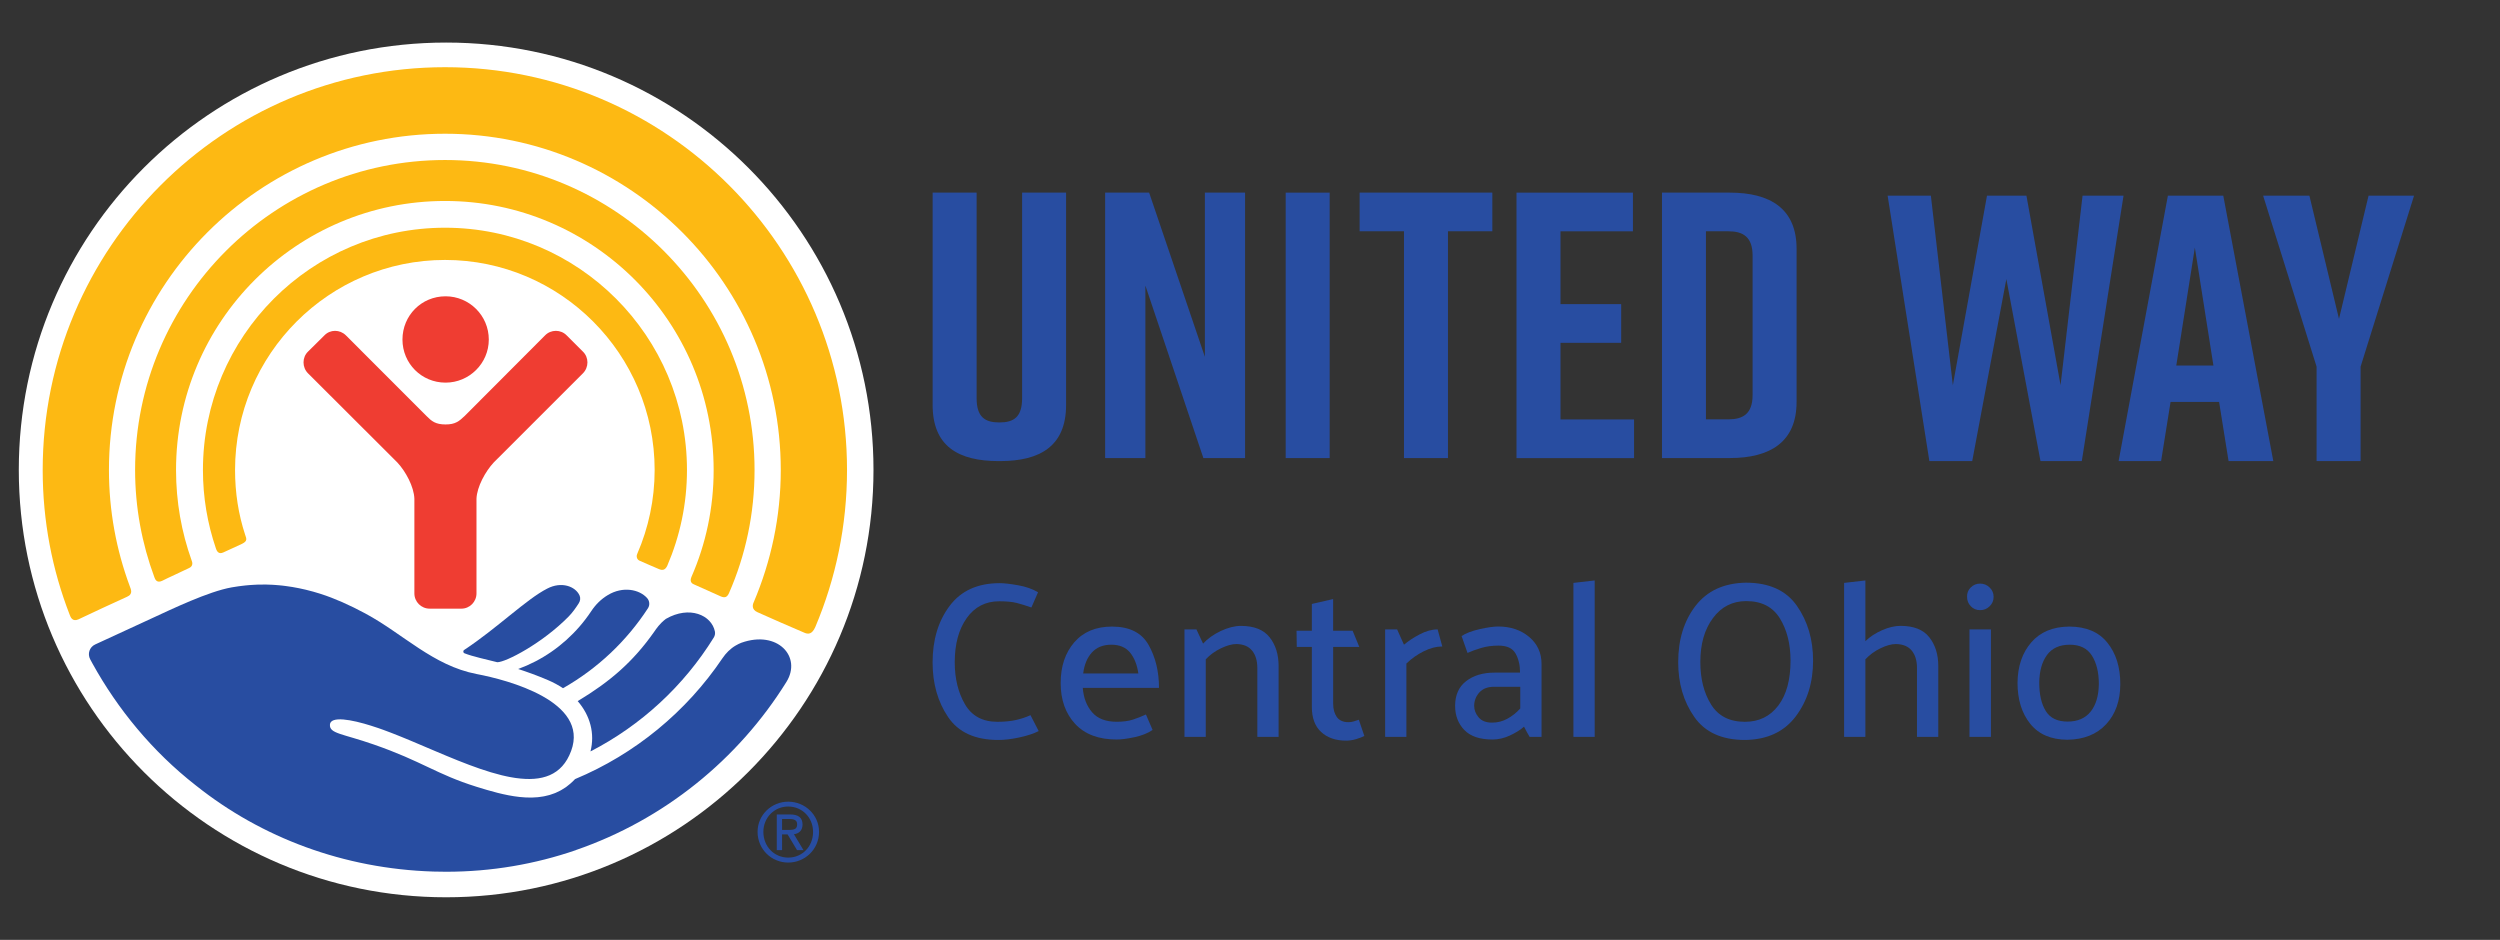 <?xml version="1.0" encoding="utf-8"?>
<svg xmlns="http://www.w3.org/2000/svg" id="Layer_1" style="enable-background:new 0 0 665 250;" version="1.1" viewBox="0 0 665 250" x="0px" y="0px">
<rect x="0" y="0" width="665" height="250" fill="#333333" stroke="none"/>
<style type="text/css">
	.st0{fill:#FFFFFF;}
	.st1{fill:#FDB913;}
	.st2{fill:#EF3D32;}
	.st3{fill:#284DA1;}
	.st4{display:none;fill:none;stroke:#FFFFFF;stroke-width:0.5;stroke-miterlimit:10;}
	.st5{display:none;opacity:0.47;fill:#B9539F;}
</style>
<g id="g12_00000173143227356027700400000015694987679676916363_" transform="scale(0.1)">
	<path class="st0" d="M2323.48,1249.93&#xA;		c0,627.62-509.36,1136.84-1136.78,1136.84C558.46,2386.78,50,1877.55,50,1249.93C50,622.14,558.46,113.22,1186.71,113.22&#xA;		C1814.12,113.22,2323.48,622.14,2323.48,1249.93" id="path20_00000161606580049138973640000015294694492843536568_"/>
	<path class="st1" d="M594.29,1469.35&#xA;		c11.55-5.47,38.25-17.29,50.08-23.07c13.73-6.99,11.83-12.63,7.71-23.78c-17.95-54.51-26.84-112.36-26.84-172.25&#xA;		c0-308.09,250.49-558.8,558.63-558.8c307.24,0,557.49,250.71,557.49,558.8c0,78.73-16.57,154.41-45.96,222.14&#xA;		c-2.7,4.79-3.08,14.41,5.01,18.67c9.13,3.85,42.99,19.09,52.88,22.94c10.1,3.98,16.29,1.65,21.55-8.92&#xA;		c33.75-78.6,52.5-164.45,52.5-254.83c0-355.77-288.46-644.54-643.47-644.54c-355.87,0-644.06,288.78-644.06,644.54&#xA;		c0,72.95,12.1,142.59,34.34,208.11C577.31,1468.27,582.7,1474.72,594.29,1469.35" id="path22_00000022554012110843184150000004173755490849960589_"/>
	<path class="st1" d="M430.88,1545.2&#xA;		c13.07-6.89,59.14-27.63,71.24-33.81c12.62-5.23,9.68-15.8,7.61-20.6c-26.84-75.28-41.47-155.76-41.47-240.53&#xA;		c0-395.07,320.77-715.68,715.61-715.68c393.6,0,714.43,320.62,714.43,715.68c0,101.12-20.82,197.14-59.07,284.35&#xA;		c-1.94,4.55-5.33,15.4,6.85,19.93c10.86,4.96,62.32,27.9,71.76,32.15c10.1,4.12,16.43,2.32,21.51-9.5&#xA;		c43.82-100,67.78-210.84,67.78-326.93c0-454.53-369.18-824.62-823.27-824.62c-454.99,0-824.48,370.09-824.48,824.62&#xA;		c0,100.01,18.26,196.02,51.22,285.05C412.55,1540.77,416.73,1551.65,430.88,1545.2" id="path24_00000128479844568514344080000002815606641730244749_"/>
	<path class="st1" d="M208.23,1647.67&#xA;		c15.94-7.97,112.81-52.75,129.55-60.18c17.57-7.54,9.89-20.74,7.47-28.01c-35.86-96.59-55.44-200.71-55.44-309.23&#xA;		c0-493.55,400.76-894.52,894.06-894.52c491.82,0,892.99,400.97,892.99,894.52c0,124.73-25.97,243.28-71.9,351.51&#xA;		c-3.18,6.59-6.33,19.66,10.1,26.79c15.22,7.02,109.56,48.5,122.53,53.59c12.62,6.19,22.44,4.8,31.02-14.01&#xA;		c54.54-128.99,84.49-270.36,84.49-417.88c0-590.66-479.68-1071.51-1069.23-1071.51c-590.69,0-1070.3,480.85-1070.3,1071.51&#xA;		c0,135.88,25.35,265.53,71.73,384.79C187.75,1641.76,192.56,1654.39,208.23,1647.67" id="path26_00000116208353106798822250000017538064519615173547_"/>
	<path class="st2" d="M1185.22,1017.8&#xA;		c62.94,0,114.98-51.15,114.98-114.56c0-64.06-52.04-115.09-114.98-115.09c-64.05,0-114.67,51.03-114.67,115.09&#xA;		C1070.55,966.65,1121.17,1017.8,1185.22,1017.8" id="path28_00000054259898520461978850000014208981642530088125_"/>
	<path class="st2" d="M1227.32,1619.01&#xA;		c22.16,0,40.13-18.15,40.13-40.57v-251.78c1.21-31.9,23.82-72.88,46.05-96.67l237.06-236.94c16.03-15.95,16.03-42.35,0-57.75&#xA;		l-43.24-43.17c-15.61-16.09-41.82-16.09-57.47,0l-213.86,214.37c-14.71,13.89-24.62,22.55-50.76,22.55&#xA;		c-26.8,0-37.11-8.66-50.86-22.55L920.16,892.12c-16.24-16.09-41.72-16.09-57.26,0l-43.59,43.17c-15.89,15.4-15.89,41.8,0,57.75&#xA;		l237.4,236.94c22.43,23.79,44.45,64.77,45.53,96.67v251.78c0,22.42,18.14,40.57,40.58,40.57L1227.32,1619.01" id="path30_00000133519372759843784660000012596092920137927089_"/>
	<path class="st3" d="M2080.33,2207.67h15.58&#xA;		c17.55,0,24.48-2.33,24.48-15.11c0-9.64-5.99-14.04-20.81-14.04h-19.25L2080.33,2207.67z M2080.33,2261.43h-14.09v-95.01h35.59&#xA;		c21.95,0,32.93,8.79,32.93,26.95c0,16.91-10.98,24.21-22.89,25.7l25.45,42.36h-17.14l-25.2-41.93h-14.65L2080.33,2261.43z&#xA;		 M2162.77,2212.74c0-37.94-28.94-67.38-66.13-67.38c-36.94,0-66.06,29.44-66.06,67.38c0,39.35,29.12,68.5,66.06,68.5&#xA;		C2133.82,2281.24,2162.77,2252.1,2162.77,2212.74z M2015.14,2212.74c0-45.24,37.25-80.29,81.5-80.29&#xA;		c44.52,0,82.02,35.05,82.02,80.29c0,46.5-37.5,81.69-82.02,81.69C2052.39,2294.43,2015.14,2259.24,2015.14,2212.74" id="path54_00000109738879298168423040000012665025010910526382_"/>
	<g>
		<g>
			<path class="st3" d="M1378.24,1779.56c23.91,7.65,50.33,17.16,79.47,29.59c14.53,6.2,27.84,13.42,39.85,21.5&#xA;				c91.33-51.82,168.97-124.98,226.02-212.74c5.48-8.43,4.45-19.51-2.23-27.03c-20.49-23.07-64.46-32.26-104.58-7.94l-0.31,0.19&#xA;				c-17.59,10.55-32.22,25.19-43.55,42.28c-9.24,13.94-19.42,27.4-30.52,40.28C1497.48,1717.81,1441.13,1756.51,1378.24,1779.56z"/>
			<path class="st3" d="M1536.67,1864.94c33.44,38.56,46.05,86.59,34.01,133.86c134.89-69.45,248.5-174.56,327.98-303&#xA;				c2.97-4.81,4.11-10.62,2.97-16.16c-8.99-43.46-67.48-69.49-130.17-33.54c-0.04,0.02-0.08,0.04-0.12,0.07&#xA;				c-16.8,12.68-25.62,26.4-30.93,33.97C1683.8,1760.92,1621.5,1814.03,1536.67,1864.94z"/>
			<path class="st3" d="M1512.53,1640c10.53-10.7,19.06-23,27.07-35.46c3.98-6.2,5.04-14.05,1.96-20.75&#xA;				c-11.08-24.15-47.93-38-86.05-18.07c-55.33,28.13-134.15,106.07-220.8,163.12c-3.4,2.24-3.02,7.37,0.77,8.88&#xA;				c21.55,8.64,58.42,16.4,87.31,23.8C1345.69,1761.52,1442.35,1711.34,1512.53,1640z"/>
		</g>
		<path class="st3" d="M253.09,1714.29c30.5-14.02,133.41-61.46,147.25-67.92l0,0c57.81-26.65,153.65-72.89,215.98-83.97&#xA;			c4.7-0.84,9.6-1.56,14.47-2.29c0.95-0.14,1.87-0.31,2.83-0.45c3.69-0.53,7.47-0.97,11.25-1.43c2.98-0.36,5.97-0.71,9.01-1.02&#xA;			c3.33-0.34,6.69-0.63,10.1-0.9c3.95-0.31,7.97-0.55,12.03-0.77c2.86-0.15,5.68-0.32,8.59-0.42c6.88-0.23,13.87-0.34,21.03-0.26&#xA;			c0.22,0,0.43-0.01,0.65-0.01c0.03,0,0.06,0,0.09,0c0.78,0.01,1.6,0.06,2.39,0.07c4.97,0.1,10,0.28,15.11,0.55&#xA;			c2.6,0.13,5.24,0.32,7.89,0.5c3.37,0.23,6.76,0.51,10.19,0.82c3.09,0.28,6.18,0.56,9.31,0.91c3,0.33,6.06,0.75,9.1,1.15&#xA;			c22.65,2.93,46.52,7.66,71.67,14.64c0.27,0.07,0.53,0.14,0.8,0.21c5.52,1.54,11.12,3.23,16.76,4.99c0.98,0.31,1.96,0.62,2.94,0.93&#xA;			c36.89,11.72,77.27,29.63,119.49,52.38c100.21,53.97,179.97,138.59,295.62,160.88c83.13,15.73,300.16,72.86,251.6,204.46&#xA;			c-24.4,66.37-78.63,81.82-146.88,72.18c-0.51-0.07-1.01-0.12-1.51-0.2c-2.99-0.44-6.02-0.95-9.06-1.48&#xA;			c-2.18-0.38-4.38-0.77-6.59-1.19c-2.36-0.46-4.72-0.92-7.12-1.43c-3.69-0.78-7.43-1.63-11.19-2.52c-1.12-0.27-2.23-0.51-3.36-0.79&#xA;			c-72.88-17.9-157.01-56.37-236.7-89.82c-2.11-0.88-4.22-1.77-6.32-2.65c-3.61-1.51-7.19-2.98-10.78-4.46&#xA;			c-3.79-1.56-7.57-3.11-11.34-4.64c-2.97-1.21-5.94-2.41-8.89-3.59c-4.46-1.79-8.88-3.52-13.28-5.24&#xA;			c-2.37-0.93-4.76-1.87-7.12-2.78c-6.72-2.58-13.39-5.09-19.97-7.48c-0.05-0.02-0.1-0.04-0.15-0.06&#xA;			c-4.29-1.55-8.59-3.07-12.89-4.55c-6.52-2.24-13.03-4.35-19.49-6.37c-6.14-1.92-12.24-3.77-18.21-5.43&#xA;			c-27.36-7.64-52.12-12.21-68.93-11.24c-0.11,0.01-0.23,0-0.34,0.01c-1.81,0.11-3.45,0.35-5.07,0.6c-0.69,0.11-1.41,0.19-2.06,0.33&#xA;			c-1.27,0.25-2.36,0.63-3.49,0.98c-0.97,0.32-2.01,0.59-2.85,0.99c-0.35,0.15-0.6,0.37-0.92,0.53c-4.31,2.31-6.88,5.74-7.13,10.61&#xA;			c-1.58,23.93,32.82,23.52,116.68,52.76c128.42,44.56,166.26,79,272.96,112.34c36.88,11.53,76.14,22.99,114.47,27.15&#xA;			c0.66,0.06,1.31,0.13,1.97,0.19c4.46,0.46,8.92,0.79,13.35,1.04c0.83,0.06,1.67,0.12,2.5,0.15c4.38,0.2,8.73,0.23,13.07,0.19&#xA;			c1.53-0.02,3.06-0.06,4.58-0.1c4.16-0.13,8.29-0.35,12.39-0.72c1.14-0.1,2.27-0.25,3.4-0.38c3.71-0.41,7.39-0.94,11.04-1.57&#xA;			c1.39-0.24,2.78-0.47,4.16-0.74c4.2-0.83,8.37-1.82,12.49-2.98c1.19-0.34,2.37-0.73,3.56-1.1c3.53-1.09,7.03-2.31,10.49-3.66&#xA;			c1-0.39,2.01-0.74,3.01-1.15c4.05-1.69,8.03-3.62,11.97-5.71c1.19-0.63,2.37-1.29,3.55-1.96c3.98-2.26,7.92-4.66,11.77-7.36&#xA;			c0.56-0.39,1.1-0.85,1.66-1.25c3.47-2.51,6.87-5.26,10.21-8.16c4.33-3.76,8.59-7.75,12.7-12.2c0,0,0,0,0,0&#xA;			c159.95-66.74,296.13-179.33,391.97-321.27c9.3-13.77,21.09-25.81,35.48-34.12c5.45-3.15,10.54-5.66,15.16-7.37&#xA;			c95.88-34.04,161.38,37.03,119.57,104.42c-128.34,206.36-325.7,366.37-559.77,447.04l0.01,0.2&#xA;			c-108.3,37.27-224.46,57.55-345.29,57.55c-0.07,0-0.15,0-0.23,0c-0.05,0-0.11,0-0.17,0c-11.26,0-22.49-0.18-33.66-0.52&#xA;			c-237.52-7.39-456.98-89.86-630.82-228.37l0.01,0.04c-0.55-0.43-1.08-0.87-1.64-1.3c0,0,0,0,0,0&#xA;			c-115.13-89.96-207.63-203.14-274.05-323.39c-1.95-3.53-4.11-7.54-6.3-11.64C232.1,1739.17,238.15,1721.15,253.09,1714.29&#xA;			L253.09,1714.29z"/>
	</g>
	<line class="st4" x1="174.87" x2="716.42" y1="1756.49" y2="1506.79"/>
	<path class="st5" d="M2253.1,1249.06&#xA;		c0,590.64-479.35,1069.86-1069.8,1069.86c-591.23,0-1069.73-479.22-1069.73-1069.86c0-590.8,478.5-1069.73,1069.73-1069.73&#xA;		C1773.76,179.33,2253.1,658.26,2253.1,1249.06" id="path20_00000147214027740183792440000007871409844215616161_"/>
</g>
<g>
	<path class="st3" d="M553.76,122.65h-10.99l-9.08-48.42l-9.08,48.42h-11.4l-11.1-70.61h11.5l5.85,50.43l9.08-50.43h10.49&#xA;		l9.08,50.43l5.85-50.43h10.9L553.76,122.65z"/>
	<path class="st3" d="M590.28,106.91h-12.91l-2.52,15.74h-11.3l13.11-70.61h14.73l13.31,70.61h-11.9L590.28,106.91z M588.77,97.23&#xA;		l-4.94-31.37l-4.94,31.37H588.77z"/>
	<path class="st3" d="M627.91,122.65h-11.7V97.53l-14.22-45.49h12.31l7.87,32.78l7.87-32.78h12.1l-14.22,45.49V122.65z"/>
</g>
<g>
	<path class="st3" d="M283.58,107.72c0,10.89-6.86,14.93-17.55,14.93h-0.4c-10.69,0-17.55-3.93-17.55-14.93V51.24h11.7v54.67&#xA;		c0,5.04,2.22,6.46,6.05,6.46s6.05-1.41,6.05-6.46V51.24h11.7V107.72z"/>
	<path class="st3" d="M293.97,121.84V51.24h11.7l14.83,43.68V51.24h10.69v70.61H320.1l-15.43-45.89v45.89H293.97z"/>
	<path class="st3" d="M341.99,121.84V51.24h11.7v70.61H341.99z"/>
	<path class="st3" d="M396.96,61.52h-11.8v60.32h-11.7V61.52h-11.8V51.24h35.3V61.52z"/>
	<path class="st3" d="M403.39,121.84V51.24h30.97v10.29h-19.27v19.37h16.14v10.29h-16.14v20.38h19.57v10.29H403.39z"/>
	<path class="st3" d="M477.89,66.16v40.75c0,10.69-7.06,14.93-17.75,14.93h-18.05V51.24h18.05&#xA;		C470.83,51.24,477.89,55.47,477.89,66.16z M459.73,61.52h-5.95v50.03h5.95c3.83,0,6.46-1.41,6.46-6.46V67.98&#xA;		C466.19,62.94,463.56,61.52,459.73,61.52z"/>
</g>
<g>
	<path class="st3" d="M274.35,161.59c-1.45-0.51-2.76-0.91-3.92-1.21c-1.16-0.29-2.7-0.44-4.63-0.44c-3.65,0-6.54,1.49-8.66,4.48&#xA;		c-2.12,2.99-3.18,6.89-3.18,11.73c0,4.32,0.9,8.04,2.71,11.17c1.81,3.12,4.69,4.68,8.66,4.68c1.92,0,3.59-0.17,5.01-0.5&#xA;		c1.41-0.33,2.67-0.76,3.77-1.27l2.18,4.24c-1.34,0.67-3.03,1.23-5.1,1.68c-2.06,0.45-3.94,0.68-5.63,0.68&#xA;		c-6.17,0-10.63-2.03-13.37-6.1c-2.75-4.07-4.12-8.91-4.12-14.52c0-6.01,1.51-11.03,4.54-15.05c3.02-4.03,7.46-6.04,13.32-6.04&#xA;		c1.18,0,2.81,0.19,4.89,0.56c2.08,0.37,3.85,0.99,5.3,1.86L274.35,161.59z"/>
	<path class="st3" d="M308.29,182.98h-20.27c0.2,2.63,1.02,4.79,2.48,6.48c1.45,1.69,3.63,2.53,6.54,2.53&#xA;		c1.69,0,3.11-0.19,4.27-0.56c1.16-0.37,2.33-0.83,3.51-1.38l1.77,4.12c-1.26,0.86-2.86,1.5-4.8,1.92s-3.53,0.62-4.74,0.62&#xA;		c-4.79,0-8.48-1.38-11.05-4.15c-2.57-2.77-3.86-6.39-3.86-10.87c0-4.44,1.21-8.05,3.62-10.84c2.42-2.79,5.76-4.18,10.05-4.18&#xA;		c4.63,0,7.88,1.63,9.72,4.89C307.37,174.81,308.29,178.62,308.29,182.98z M302.81,179.15c-0.35-2.36-1.1-4.22-2.24-5.6&#xA;		c-1.14-1.37-2.79-2.06-4.95-2.06c-2.2,0-3.93,0.7-5.19,2.09c-1.26,1.4-2.02,3.25-2.3,5.57H302.81z"/>
	<path class="st3" d="M320.02,171.2c1.22-1.33,2.79-2.45,4.71-3.36c1.92-0.9,3.71-1.35,5.36-1.35c3.5,0,6.04,1.01,7.63,3.03&#xA;		c1.59,2.02,2.39,4.57,2.39,7.63V196h-5.66v-18.32c0-1.92-0.46-3.46-1.38-4.6c-0.92-1.14-2.31-1.73-4.15-1.77&#xA;		c-1.18,0-2.55,0.37-4.12,1.12c-1.57,0.75-2.93,1.73-4.07,2.95V196h-5.66v-28.58h3.18L320.02,171.2z"/>
	<path class="st3" d="M362.91,195.77c-0.51,0.27-1.23,0.55-2.15,0.83c-0.92,0.27-1.82,0.41-2.68,0.41c-2.79,0-5.01-0.77-6.66-2.3&#xA;		c-1.65-1.53-2.47-3.75-2.47-6.66v-15.97h-4.01l-0.06-4.3h4.07v-7.13l5.66-1.3v8.43h5.19l1.77,4.3h-6.95v15.08&#xA;		c0,1.45,0.32,2.64,0.97,3.56c0.65,0.92,1.68,1.38,3.09,1.38c0.47,0,0.95-0.07,1.44-0.21c0.49-0.14,0.93-0.28,1.33-0.44&#xA;		L362.91,195.77z"/>
	<path class="st3" d="M368.45,196v-28.58h3.18l1.83,4.07c1.1-0.94,2.48-1.86,4.15-2.74c1.67-0.88,3.27-1.33,4.8-1.33l1.24,4.54&#xA;		c-1.57,0-3.21,0.42-4.92,1.27c-1.71,0.85-3.25,1.94-4.63,3.27V196H368.45z"/>
	<path class="st3" d="M388.78,169.19c1.1-0.75,2.69-1.35,4.77-1.83c2.08-0.47,3.73-0.71,4.95-0.71c3.3,0,6.05,0.92,8.25,2.77&#xA;		c2.2,1.85,3.3,4.24,3.3,7.19V196h-3.18c-0.27-0.43-0.53-0.88-0.77-1.35c-0.24-0.47-0.47-0.92-0.71-1.36&#xA;		c-0.98,0.86-2.24,1.65-3.77,2.36c-1.53,0.71-3.06,1.06-4.6,1.06c-3.38,0-5.88-0.84-7.51-2.53c-1.63-1.69-2.45-3.83-2.45-6.42&#xA;		c0-2.87,0.97-5.06,2.92-6.57c1.94-1.51,4.47-2.27,7.57-2.27h6.78c0-1.96-0.39-3.65-1.18-5.07c-0.79-1.41-2.3-2.12-4.54-2.12&#xA;		c-1.69,0-3.22,0.21-4.6,0.62c-1.38,0.41-2.59,0.85-3.65,1.33L388.78,169.19z M392.13,187.75c0,1.1,0.39,2.12,1.18,3.06&#xA;		c0.79,0.94,1.98,1.41,3.59,1.41c1.45,0,2.82-0.35,4.1-1.06c1.28-0.71,2.41-1.61,3.39-2.71v-5.77h-6.95c-1.73,0-3.04,0.51-3.95,1.53&#xA;		C392.59,185.24,392.13,186.42,392.13,187.75z"/>
	<path class="st3" d="M418.53,196v-40.95l5.66-0.65V196H418.53z"/>
	<path class="st3" d="M446.4,176.15c0-6.01,1.54-11.01,4.62-15c3.08-3.99,7.53-6.04,13.35-6.16c6.21,0,10.74,2.05,13.61,6.16&#xA;		c2.87,4.1,4.3,8.97,4.3,14.58c0,5.85-1.55,10.81-4.65,14.88c-3.1,4.07-7.58,6.14-13.43,6.22c-6.17,0-10.67-2.04-13.52-6.13&#xA;		C447.82,186.62,446.4,181.76,446.4,176.15z M452.29,176.09c0,4.48,0.95,8.25,2.86,11.31c1.9,3.06,4.9,4.6,8.99,4.6&#xA;		c3.73,0,6.69-1.43,8.87-4.3c2.18-2.87,3.27-6.85,3.27-11.96c0-4.44-0.94-8.19-2.83-11.25c-1.89-3.06-4.87-4.6-8.96-4.6&#xA;		c-3.65,0-6.6,1.5-8.84,4.51C453.41,167.4,452.29,171.3,452.29,176.09z"/>
	<path class="st3" d="M496.19,170.55c1.22-1.18,2.7-2.15,4.45-2.92c1.75-0.77,3.39-1.15,4.92-1.15c3.5,0,6.04,1.01,7.63,3.03&#xA;		c1.59,2.02,2.39,4.57,2.39,7.63V196h-5.66v-18.32c0-1.92-0.46-3.46-1.38-4.6c-0.92-1.14-2.33-1.73-4.21-1.77&#xA;		c-1.18,0-2.54,0.37-4.1,1.12c-1.55,0.75-2.9,1.73-4.04,2.95V196h-5.66v-40.95l5.66-0.65V170.55z"/>
	<path class="st3" d="M526.71,162.3c-0.98,0-1.81-0.34-2.47-1.03c-0.67-0.69-1-1.52-1-2.5c-0.04-0.98,0.28-1.82,0.97-2.5&#xA;		c0.69-0.69,1.52-1.03,2.5-1.03c0.98,0,1.83,0.34,2.53,1.03c0.71,0.69,1.06,1.52,1.06,2.5c0,0.98-0.35,1.82-1.06,2.5&#xA;		C528.53,161.96,527.69,162.3,526.71,162.3z M523.88,196v-28.58h5.71V196H523.88z"/>
	<path class="st3" d="M549.86,196.77c-4.32-0.04-7.6-1.46-9.84-4.27c-2.24-2.81-3.36-6.43-3.36-10.87c0.04-4.4,1.26-7.98,3.65-10.75&#xA;		c2.4-2.77,5.75-4.17,10.08-4.21c4.48,0,7.87,1.42,10.16,4.27c2.3,2.85,3.45,6.51,3.45,10.99c0,4.44-1.26,8.01-3.77,10.72&#xA;		C557.72,195.35,554.26,196.73,549.86,196.77z M558.29,181.92c0-3.06-0.61-5.57-1.83-7.51c-1.22-1.94-3.18-2.92-5.89-2.92&#xA;		c-2.71,0-4.73,0.91-6.07,2.74c-1.34,1.83-2.02,4.27-2.06,7.34c0,3.18,0.58,5.71,1.74,7.57c1.16,1.87,3.09,2.8,5.8,2.8&#xA;		c2.67,0,4.71-0.88,6.13-2.65S558.25,185.06,558.29,181.92z"/>
</g>
</svg>